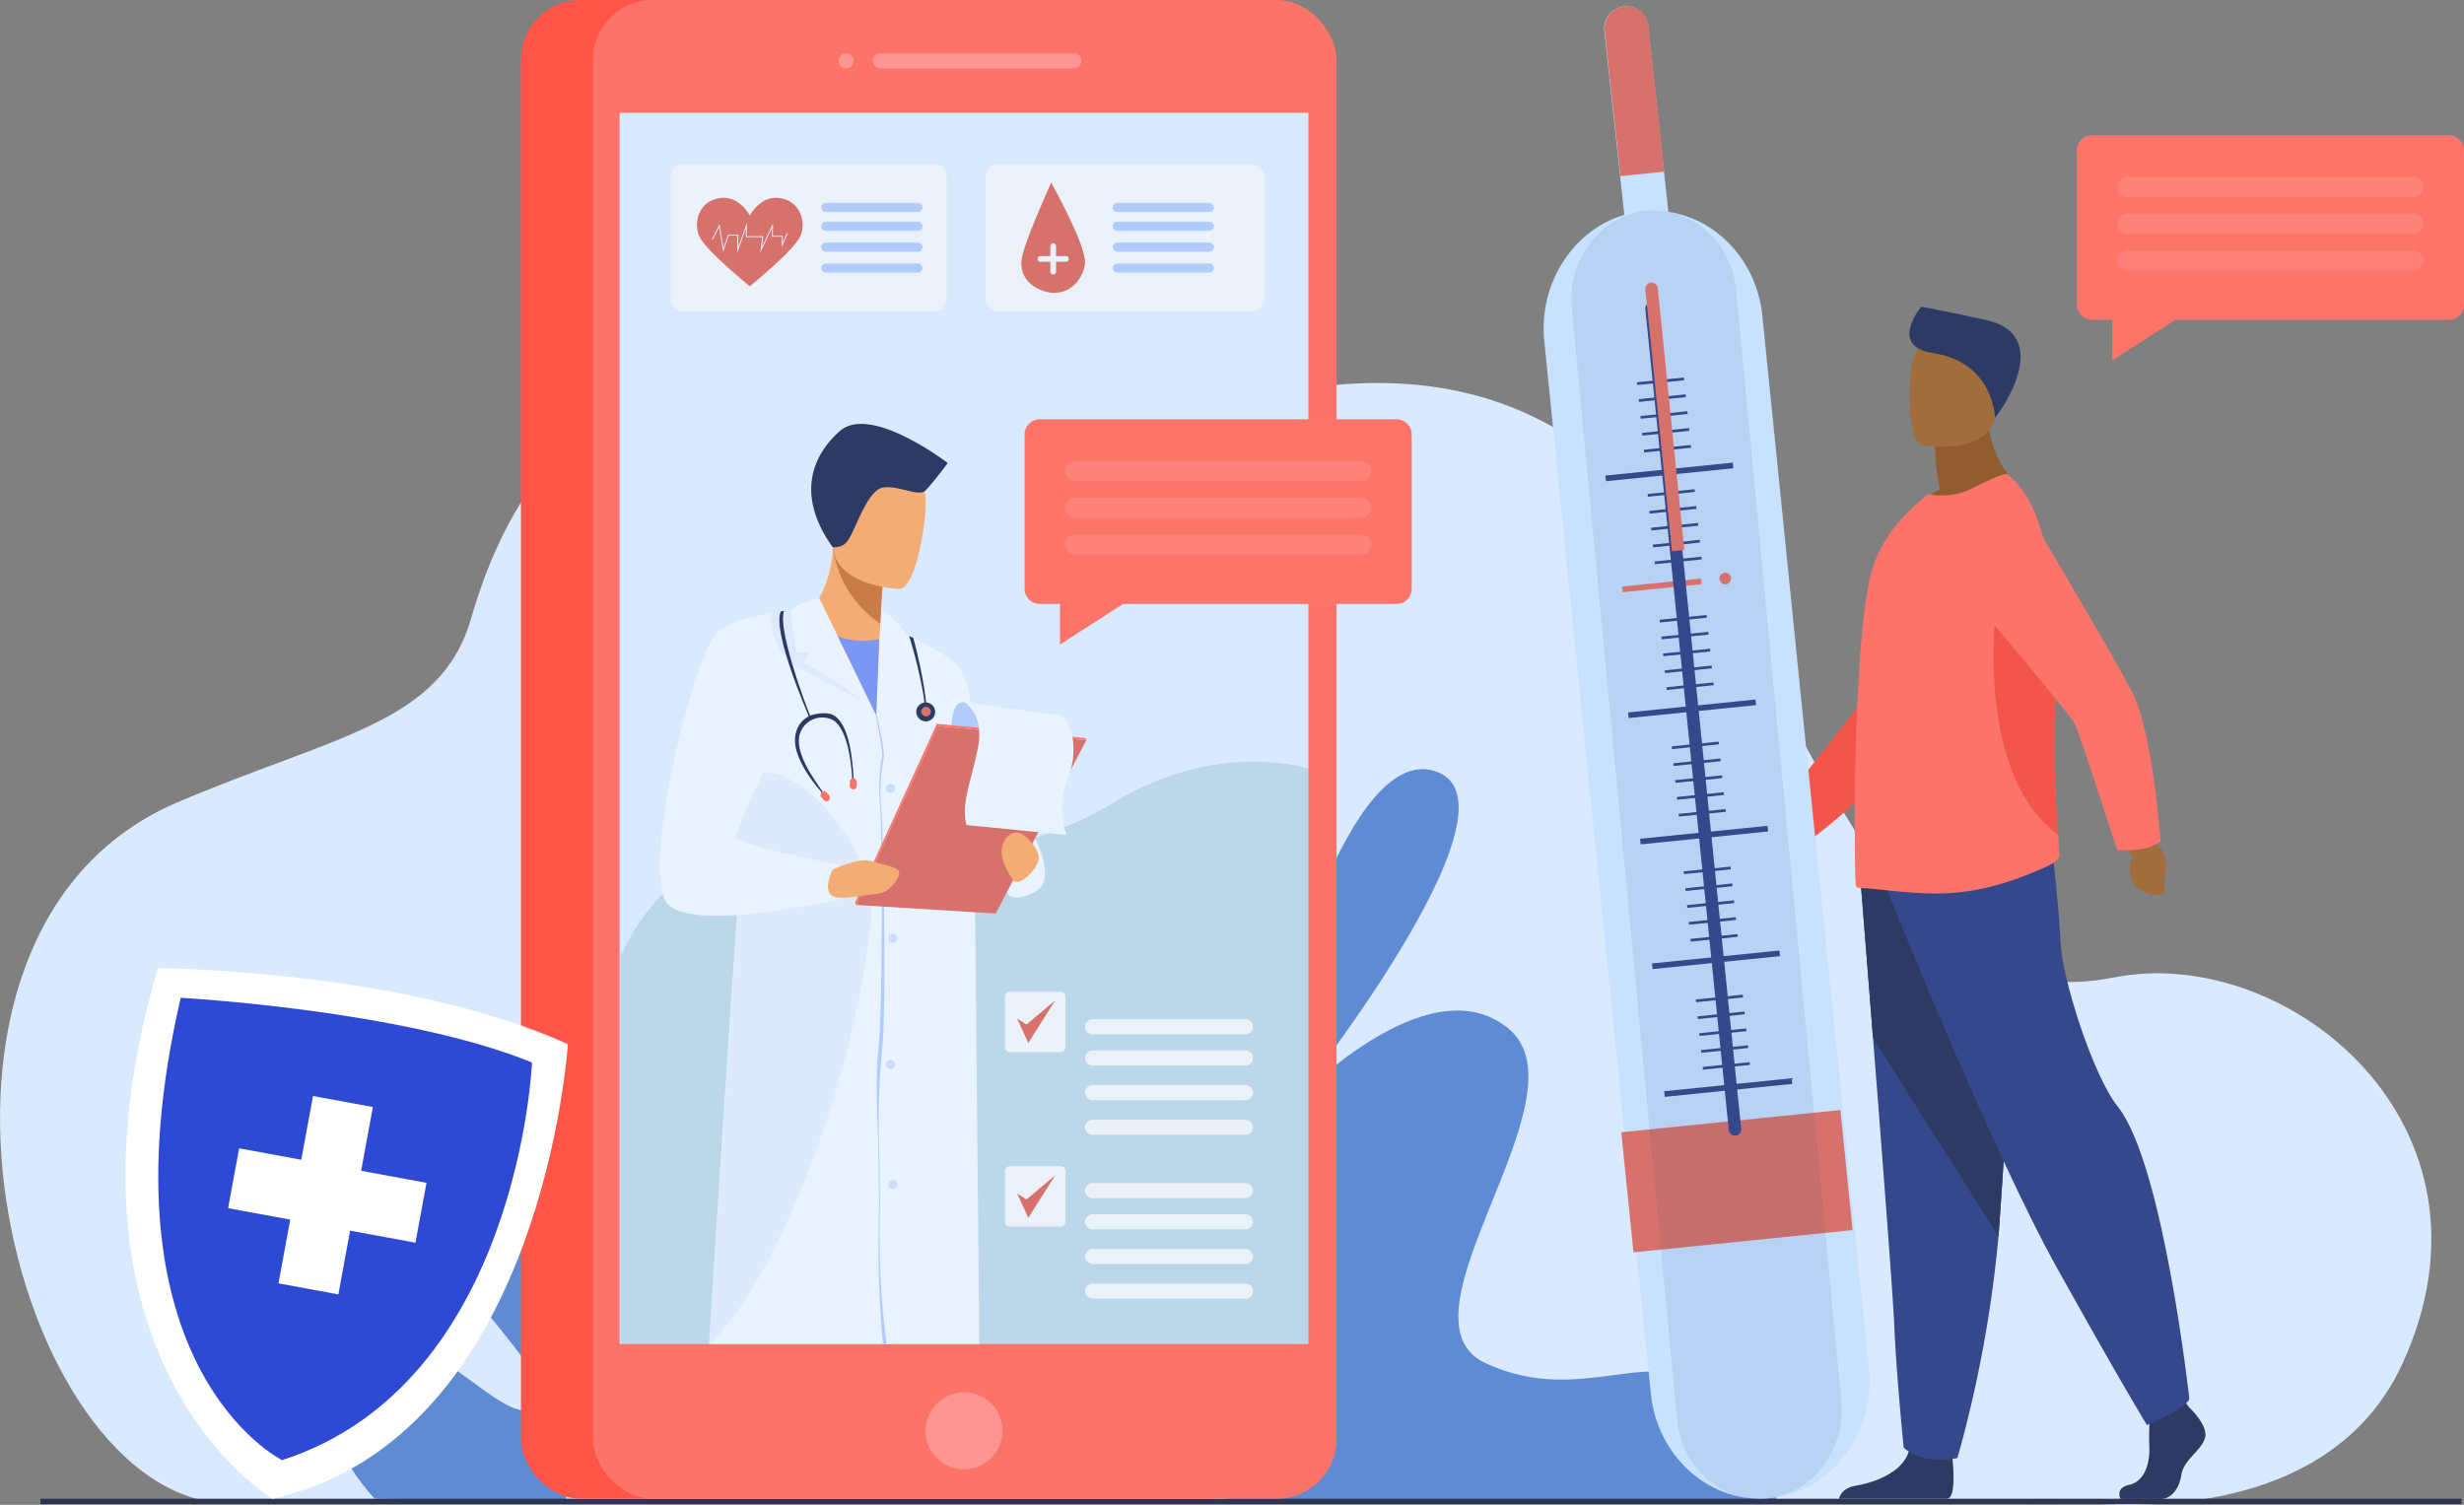 <?xml version="1.0" encoding="utf-8"?>
<svg xmlns="http://www.w3.org/2000/svg" xmlns:xlink="http://www.w3.org/1999/xlink" width="535.923" height="327.297" viewBox="0 0 535.923 327.297">
  <rect x="0" y="0" width="535.923" height="327.297" fill="#808080" stroke="none"/>
  <defs>
    <clipPath id="clip-path">
      <rect id="Rectangle_4941" data-name="Rectangle 4941" width="149.813" height="267.777" fill="none"/>
    </clipPath>
  </defs>
  <g id="mhealth" transform="translate(-1637.747 -644.912)">
    <g id="Group_32643" data-name="Group 32643" transform="translate(1637.747 644.912)">
      <path id="Path_54382" data-name="Path 54382" d="M2084.315,1170.568s57.631,10.584,75.977-29.457c23.8-51.947-25.1-91.336-62.6-84C2015.97,1073.1,2035.648,896.694,1904.5,932.7c-36.878,10.124-136.517-50.016-164.306,46.413-6.608,22.93-30.021,25.455-64.008,40.005-66.516,28.475-36.1,151.933,11.426,152.417S2084.315,1170.568,2084.315,1170.568Z" transform="translate(-1637.747 -844.537)" fill="#d9e9fe"/>
      <path id="Path_54383" data-name="Path 54383" d="M2892.663,1393.153s15.91-64.369,35.491-56.356-31.819,72.266-31.819,72.266,29.372-31.208,47.117-16.522-26.312,63.027-4.9,72.818,36.1-5.184,51.4,6.281,11.64,23.417,11.64,23.417-119.5.258-119.5,0S2892.663,1393.153,2892.663,1393.153Z" transform="translate(-2615.346 -1168.814)" fill="#5f8ad4"/>
      <path id="Path_54384" data-name="Path 54384" d="M1981.838,1772.041s-19.034-19.707-4.195-31.193,32.379,17.882,39.721,10.948-39.158-41.2-25.29-57.106,30.593,6.119,31.409,10.605,0,67.325,0,67.325Z" transform="translate(-1900.333 -1446.057)" fill="#5f8ad4"/>
      <rect id="Rectangle_4900" data-name="Rectangle 4900" width="526.576" height="1.159" rx="0.093" transform="translate(8.79 325.984)" fill="#2e3552"/>
      <g id="man" transform="translate(381.327 66.706)">
        <g id="Group_32615" data-name="Group 32615" transform="translate(18.655 116.508)">
          <path id="Path_54385" data-name="Path 54385" d="M3803.28,1977.092s4.2,3.9,3.383,6.665-4.614,4.614-5.127,8-2.563,5.229-4.409,5.229h-8.8s-1.358-2.381,1.922-3.1,4.519-4.693,4.313-8.385a66.155,66.155,0,0,1,.308-8.613l6.972-1.64Z" transform="translate(-3727.073 -1854.156)" fill="#2c3a64"/>
          <path id="Path_54386" data-name="Path 54386" d="M3527.415,2029.96a1.385,1.385,0,0,1-.276.095H3503.6c.205-.833.959-2.417,3.715-2.864,3.675-.6,10.043-2.732,11.465-7.431.045-.152.085-.307.121-.464,1.129-5.024,9.331,1.539,9.331,1.539s.025.2.06.541C3528.485,2023.218,3528.972,2029.181,3527.415,2029.96Z" transform="translate(-3503.604 -1887.274)" fill="#2c3a64"/>
          <path id="Path_54387" data-name="Path 54387" d="M3525.485,1441.224s1.246,15.543,2.71,34.226c1.99,25.38,4.383,56.555,4.62,62.461.409,10.255,2.051,26.66,2.051,26.66s3.894,3.9,11.689,2.255a268.294,268.294,0,0,0,8.93-48.194c.031-.406.062-.815.093-1.224,1.846-25.223,4.715-78.336,4.715-78.336Z" transform="translate(-3520.794 -1432.919)" fill="#35488b"/>
          <path id="Path_54388" data-name="Path 54388" d="M3525.485,1441.224s1.246,15.543,2.71,34.226l27.29,43.181c.031-.406.062-.815.093-1.224,1.846-25.223,4.715-78.336,4.715-78.336Z" transform="translate(-3520.794 -1432.919)" fill="#2c3a64"/>
          <path id="Path_54389" data-name="Path 54389" d="M3552.025,1420.524s22.455,56.291,37.219,82.744,19.379,33.836,19.379,33.836,8.459-3.383,9.228-5.691c0,0-5.646-51.07-15.534-63.519-5.587-7.034-12.15-28.145-12.458-35.528s-2-21.994-2-21.994Z" transform="translate(-3541.645 -1410.373)" fill="#35488b"/>
        </g>
        <path id="Path_54390" data-name="Path 54390" d="M3422.909,1385.233l-1.284,2.558s-6.527.912-4.73,7.716c0,0,.968,2.8,2.768,1.914s.913-.811,3.493-2,4.072-3.482,3.5-5.583l.414-2.227Z" transform="translate(-3416.583 -1274.114)" fill="#a16d3c"/>
        <path id="Path_54391" data-name="Path 54391" d="M3584.027,984.339a65.963,65.963,0,0,1-1.029-9.389l11.393-9.182c-.423,12.625,7.667,18.7,7.667,18.7s-15.183,7.473-23.958,4.705A21.013,21.013,0,0,1,3584.027,984.339Z" transform="translate(-3543.476 -944.57)" fill="#935c2f"/>
        <path id="Path_54392" data-name="Path 54392" d="M3578.064,919.751s14.494,2.408,15.854-6.641,4.147-14.833-5.049-16.753-11.517,1.262-12.706,4.172S3574.329,918.892,3578.064,919.751Z" transform="translate(-3541.226 -889.579)" fill="#a16d3c"/>
        <path id="Path_54393" data-name="Path 54393" d="M3593.7,891.035s-.292-12.122-13.5-14.067c-9.045-1.333-3.568-8.891-2.533-10.088,0,0,6.915,1.32,13.992,2.873C3606.516,873.013,3595.272,889.233,3593.7,891.035Z" transform="translate(-3541.105 -866.88)" fill="#2c3a64"/>
        <path id="Path_54394" data-name="Path 54394" d="M3440.816,1151.019a24.79,24.79,0,0,1-3.376-4.576s16.468-20.46,17.806-22.582,11.34-36.154,11.34-36.154l25.291-5.123s-21.111,43.553-24.608,48.863c-5.779,8.773-23.069,21.832-23.069,21.832A10.414,10.414,0,0,1,3440.816,1151.019Z" transform="translate(-3432.969 -1036.344)" fill="#f2564b"/>
        <path id="Path_54395" data-name="Path 54395" d="M3519.9,1126.4a1.421,1.421,0,0,0,.922.351c3.3-.045,12.9,1.785,21.034.951,6.854-.658,12.921-2.689,19.436-5.609.865-.388,2.856-1.451,2.811-2.418-.029-1.059-.134-2.594-.266-4.528a242.154,242.154,0,0,1-.481-31.635c.141-2.485.215-4.949.224-7.376.067-18.085-3.519-33.992-10.725-39.375-.615-.441-4.394,1.406-7.866,3.118a14.37,14.37,0,0,1-9.447,1.144l-3.031,2.679c-3.692,3.427-7.734,8.086-9.492,15.159-1.5,6.019-2.373,16.874-2.856,28.122-.22,5.1-.4,10.239-.441,15.117v.175c-.043.483-.043,1.012-.043,1.5C3519.5,1116.294,3519.681,1126.224,3519.9,1126.4Z" transform="translate(-3497.523 -1000.292)" fill="#fb7369"/>
        <path id="Path_54396" data-name="Path 54396" d="M3674.471,1213.655a242.247,242.247,0,0,1-.481-31.635c.141-2.485.215-4.949.224-7.376-3-7.282-5.456-12.562-5.456-12.562h-7.566S3655.645,1199.971,3674.471,1213.655Z" transform="translate(-3608.156 -1098.8)" fill="#f2564b"/>
        <g id="Group_32616" data-name="Group 32616" transform="translate(46.009 37.672)">
          <path id="Path_54397" data-name="Path 54397" d="M3794.6,1405.681l1.436,2.475s-2.813,5.959,3.862,8.185c0,0,2.872.725,3.117-1.266s-.178-1.208.239-4.019-.681-5.314-2.754-5.984l-1.637-1.566Z" transform="translate(-3759.572 -1326.143)" fill="#a16d3c"/>
          <path id="Path_54398" data-name="Path 54398" d="M3670.041,1122.829a24.8,24.8,0,0,1-5.678.316s-8.088-24.987-9.129-27.27-24.026-29.3-24.026-29.3l9.575-23.963s24.861,41.527,27.385,47.362c4.171,9.642,5.619,31.261,5.619,31.261A10.416,10.416,0,0,1,3670.041,1122.829Z" transform="translate(-3631.207 -1042.614)" fill="#fb7369"/>
        </g>
      </g>
      <rect id="Rectangle_4901" data-name="Rectangle 4901" width="161.723" height="325.984" rx="12.955" transform="translate(113.303 0)" fill="#ff5549"/>
      <rect id="Rectangle_4902" data-name="Rectangle 4902" width="161.723" height="325.984" rx="12.955" transform="translate(128.979 0)" fill="#fb7369"/>
      <rect id="Rectangle_4903" data-name="Rectangle 4903" width="149.813" height="267.777" transform="translate(134.763 24.535)" fill="#d9e9fe"/>
      <g id="Group_32617" data-name="Group 32617" transform="translate(182.399 11.615)">
        <path id="Path_54399" data-name="Path 54399" d="M2567.117,699.1h-42.04a1.636,1.636,0,1,0,0,3.271h42.04a1.636,1.636,0,1,0,0-3.271Z" transform="translate(-2515.975 -699.096)" fill="#ff9591"/>
        <path id="Path_54400" data-name="Path 54400" d="M2490.247,699.1a1.636,1.636,0,1,0,1.636,1.636A1.641,1.641,0,0,0,2490.247,699.1Z" transform="translate(-2488.611 -699.096)" fill="#ff9591"/>
      </g>
      <circle id="Ellipse_1783" data-name="Ellipse 1783" cx="8.376" cy="8.376" r="8.376" transform="translate(197.824 311.202) rotate(-45)" fill="#ff9591"/>
      <g id="Group_32624" data-name="Group 32624" transform="translate(335.741 1.366)">
        <path id="Path_54401" data-name="Path 54401" d="M3253.539,1138.644h0c-13.044,1.521-24.875-8.689-26.293-22.688l-23.176-228.943c-1.417-14,8.1-26.7,21.14-28.219h0c13.044-1.521,24.875,8.689,26.292,22.688l23.176,228.943C3276.095,1124.425,3266.582,1137.123,3253.539,1138.644Z" transform="translate(-3203.929 -814.193)" fill="#c7e1ff"/>
        <path id="Path_54402" data-name="Path 54402" d="M3280.551,707.166a4.8,4.8,0,1,1-9.542,1.038l-2.167-19.952-3.436-31.619a4.813,4.813,0,0,1,4.252-5.289l.032,0a4.813,4.813,0,0,1,5.257,4.255l3.442,31.687Z" transform="translate(-3252.206 -651.308)" fill="#c7e1ff"/>
        <path id="Path_54403" data-name="Path 54403" d="M3278.713,687.249l-9.548.97L3265.73,656.6a4.813,4.813,0,0,1,4.252-5.289l.032,0a4.813,4.813,0,0,1,5.257,4.255Z" transform="translate(-3252.459 -651.283)" fill="#d6716b"/>
        <rect id="Rectangle_4904" data-name="Rectangle 4904" width="47.895" height="26.249" transform="matrix(0.995, -0.101, 0.101, 0.995, 16.892, 244.909)" fill="#d6716b"/>
        <g id="Group_32618" data-name="Group 32618" transform="translate(20.309 80.741)">
          <rect id="Rectangle_4905" data-name="Rectangle 4905" width="10.26" height="0.597" transform="translate(0 1.037) rotate(-5.802)" fill="#35488b"/>
          <rect id="Rectangle_4906" data-name="Rectangle 4906" width="10.26" height="0.597" transform="matrix(0.995, -0.101, 0.101, 0.995, 0.373, 4.707)" fill="#35488b"/>
          <rect id="Rectangle_4907" data-name="Rectangle 4907" width="10.26" height="0.597" transform="translate(0.746 8.376) rotate(-5.802)" fill="#35488b"/>
          <rect id="Rectangle_4908" data-name="Rectangle 4908" width="10.26" height="0.597" transform="translate(1.119 12.045) rotate(-5.802)" fill="#35488b"/>
          <rect id="Rectangle_4909" data-name="Rectangle 4909" width="10.26" height="0.597" transform="translate(1.491 15.714) rotate(-5.803)" fill="#35488b"/>
        </g>
        <rect id="Rectangle_4910" data-name="Rectangle 4910" width="27.856" height="1.231" transform="translate(13.435 102.073) rotate(-5.802)" fill="#35488b"/>
        <g id="Group_32619" data-name="Group 32619" transform="translate(22.625 105.042)">
          <rect id="Rectangle_4911" data-name="Rectangle 4911" width="10.26" height="0.597" transform="translate(0 1.037) rotate(-5.803)" fill="#35488b"/>
          <rect id="Rectangle_4912" data-name="Rectangle 4912" width="10.26" height="0.597" transform="matrix(0.995, -0.101, 0.101, 0.995, 0.373, 4.707)" fill="#35488b"/>
          <rect id="Rectangle_4913" data-name="Rectangle 4913" width="10.26" height="0.597" transform="translate(0.746 8.376) rotate(-5.803)" fill="#35488b"/>
          <rect id="Rectangle_4914" data-name="Rectangle 4914" width="10.26" height="0.597" transform="matrix(0.995, -0.101, 0.101, 0.995, 1.119, 12.045)" fill="#35488b"/>
          <rect id="Rectangle_4915" data-name="Rectangle 4915" width="10.26" height="0.597" transform="translate(1.491 15.714) rotate(-5.802)" fill="#35488b"/>
        </g>
        <g id="Group_32620" data-name="Group 32620" transform="translate(25.232 132.392)">
          <rect id="Rectangle_4916" data-name="Rectangle 4916" width="10.26" height="0.597" transform="translate(0 1.037) rotate(-5.802)" fill="#35488b"/>
          <rect id="Rectangle_4917" data-name="Rectangle 4917" width="10.26" height="0.597" transform="matrix(0.995, -0.101, 0.101, 0.995, 0.373, 4.707)" fill="#35488b"/>
          <rect id="Rectangle_4918" data-name="Rectangle 4918" width="10.26" height="0.597" transform="matrix(0.995, -0.101, 0.101, 0.995, 0.746, 8.376)" fill="#35488b"/>
          <rect id="Rectangle_4919" data-name="Rectangle 4919" width="10.26" height="0.597" transform="translate(1.119 12.045) rotate(-5.801)" fill="#35488b"/>
          <rect id="Rectangle_4920" data-name="Rectangle 4920" width="10.26" height="0.597" transform="translate(1.492 15.714) rotate(-5.802)" fill="#35488b"/>
        </g>
        <rect id="Rectangle_4921" data-name="Rectangle 4921" width="27.856" height="1.231" transform="translate(18.359 153.593) rotate(-5.802)" fill="#35488b"/>
        <g id="Group_32621" data-name="Group 32621" transform="translate(27.858 159.935)">
          <rect id="Rectangle_4922" data-name="Rectangle 4922" width="10.26" height="0.597" transform="translate(0 1.037) rotate(-5.803)" fill="#35488b"/>
          <rect id="Rectangle_4923" data-name="Rectangle 4923" width="10.26" height="0.597" transform="translate(0.373 4.707) rotate(-5.803)" fill="#35488b"/>
          <rect id="Rectangle_4924" data-name="Rectangle 4924" width="10.26" height="0.597" transform="translate(0.746 8.376) rotate(-5.802)" fill="#35488b"/>
          <rect id="Rectangle_4925" data-name="Rectangle 4925" width="10.26" height="0.597" transform="translate(1.119 12.045) rotate(-5.803)" fill="#35488b"/>
          <rect id="Rectangle_4926" data-name="Rectangle 4926" width="10.26" height="0.597" transform="translate(1.492 15.714) rotate(-5.803)" fill="#35488b"/>
        </g>
        <rect id="Rectangle_4927" data-name="Rectangle 4927" width="27.856" height="1.231" transform="translate(20.984 181.066) rotate(-5.803)" fill="#35488b"/>
        <g id="Group_32622" data-name="Group 32622" transform="translate(30.449 187.124)">
          <rect id="Rectangle_4928" data-name="Rectangle 4928" width="10.26" height="0.597" transform="translate(0 1.037) rotate(-5.803)" fill="#35488b"/>
          <rect id="Rectangle_4929" data-name="Rectangle 4929" width="10.26" height="0.597" transform="translate(0.373 4.706) rotate(-5.803)" fill="#35488b"/>
          <rect id="Rectangle_4930" data-name="Rectangle 4930" width="10.26" height="0.597" transform="translate(0.746 8.376) rotate(-5.803)" fill="#35488b"/>
          <rect id="Rectangle_4931" data-name="Rectangle 4931" width="10.26" height="0.597" transform="translate(1.119 12.045) rotate(-5.803)" fill="#35488b"/>
          <rect id="Rectangle_4932" data-name="Rectangle 4932" width="10.26" height="0.597" transform="translate(1.491 15.714) rotate(-5.802)" fill="#35488b"/>
        </g>
        <rect id="Rectangle_4933" data-name="Rectangle 4933" width="27.857" height="1.231" transform="translate(23.575 208.187) rotate(-5.802)" fill="#35488b"/>
        <g id="Group_32623" data-name="Group 32623" transform="translate(33.105 214.983)">
          <rect id="Rectangle_4934" data-name="Rectangle 4934" width="10.26" height="0.597" transform="translate(0 1.037) rotate(-5.803)" fill="#35488b"/>
          <rect id="Rectangle_4935" data-name="Rectangle 4935" width="10.26" height="0.597" transform="translate(0.373 4.707) rotate(-5.803)" fill="#35488b"/>
          <rect id="Rectangle_4936" data-name="Rectangle 4936" width="10.26" height="0.597" transform="translate(0.746 8.376) rotate(-5.802)" fill="#35488b"/>
          <rect id="Rectangle_4937" data-name="Rectangle 4937" width="10.26" height="0.597" transform="translate(1.119 12.045) rotate(-5.803)" fill="#35488b"/>
          <rect id="Rectangle_4938" data-name="Rectangle 4938" width="10.26" height="0.597" transform="translate(1.492 15.714) rotate(-5.803)" fill="#35488b"/>
        </g>
        <rect id="Rectangle_4939" data-name="Rectangle 4939" width="27.856" height="1.231" transform="translate(26.231 235.976) rotate(-5.803)" fill="#35488b"/>
        <path id="Path_54404" data-name="Path 54404" d="M3274.772,1138.577h0c-9.828,1.072-18.686-6.681-19.685-17.229L3232.2,879.662c-1-10.547,6.225-20.054,16.053-21.126h0c9.828-1.072,18.686,6.681,19.684,17.229l22.884,241.687C3291.823,1128,3284.6,1137.5,3274.772,1138.577Z" transform="translate(-3226.07 -814.029)" fill="#35488b" opacity="0.1"/>
        <path id="Path_54405" data-name="Path 54405" d="M3382.351,1193.276a1.262,1.262,0,1,1,1.383,1.128A1.262,1.262,0,0,1,3382.351,1193.276Z" transform="translate(-3344.098 -1068.685)" fill="#d6716b"/>
        <rect id="Rectangle_4940" data-name="Rectangle 4940" width="17.254" height="1.231" transform="translate(17.079 126.21) rotate(-5.802)" fill="#d6716b"/>
        <path id="Path_54406" data-name="Path 54406" d="M3309.8,912.67l18.146,178.569a1.353,1.353,0,0,1-2.693.273L3307.1,912.944a1.353,1.353,0,0,1,2.693-.273Z" transform="translate(-3284.981 -847.098)" fill="#35488b"/>
        <path id="Path_54407" data-name="Path 54407" d="M3309.8,912.67l5.788,56.959-2.693.274-5.788-56.959a1.353,1.353,0,0,1,2.693-.273Z" transform="translate(-3284.981 -851.365)" fill="#d6716b"/>
      </g>
      <path id="Path_54408" data-name="Path 54408" d="M2267.193,1370.863s10.047-24.206,29.721-21.339,54.4,2.039,77.362-12.045,42.731-7.456,42.731-7.456v125.1H2267.193Z" transform="translate(-2132.259 -1162.809)" fill="#7dabbd" opacity="0.3"/>
      <g id="Group_32625" data-name="Group 32625" transform="translate(27.287 210.573)">
        <path id="Path_54409" data-name="Path 54409" d="M1772.082,1538s53.436.275,89.179,16.542c0,0-5.35,85.757-64.261,98.869C1797,1653.413,1746.982,1623.686,1772.082,1538Z" transform="translate(-1765.035 -1538.002)" fill="#fff"/>
        <path id="Path_54410" data-name="Path 54410" d="M1803.2,1568.088s48.563,2.655,76.41,14.08c0,0-2.882,69.919-54.359,86.478C1825.248,1668.646,1784.588,1648.582,1803.2,1568.088Z" transform="translate(-1791.186 -1561.638)" fill="#2e49d3"/>
        <path id="Path_54411" data-name="Path 54411" d="M1912.34,1686.638l-14.216-2.62,2.555-13.865-13.02-2.4-2.555,13.865-13.514-2.49-2.4,13.02,13.514,2.49-2.555,13.864,13.02,2.4,2.555-13.865,14.216,2.62Z" transform="translate(-1846.864 -1639.94)" fill="#fff"/>
      </g>
      <g id="Group_32633" data-name="Group 32633" transform="translate(134.934 24.535)">
        <g id="Group_32632" data-name="Group 32632" clip-path="url(#clip-path)">
          <g id="Group_32631" data-name="Group 32631" transform="translate(8.565 67.669)">
            <path id="Path_54412" data-name="Path 54412" d="M2472,1181.365c-8.366,2.842-22.844-4.831-22.844-4.831s6.528-5.275,7.258-16.218c.012-.15.02-.3.026-.453.043-.811.054-1.655.027-2.528l2.29,1.987,8.572,7.443s-.439,3.668-.615,9.783a17.962,17.962,0,0,1,3.271,2.477A13.836,13.836,0,0,1,2472,1181.365Z" transform="translate(-2418.711 -1133.13)" fill="#f4ac75"/>
            <path id="Path_54413" data-name="Path 54413" d="M2405.836,1233.241s22.114-3.757,36.684,6.63c0,0,9.9,69.683,1.28,76.276s-37.963,0-37.963,0Z" transform="translate(-2384.68 -1191.003)" fill="#f4ac75"/>
            <path id="Path_54414" data-name="Path 54414" d="M2397.046,1387.485h-39.962s4.644-73.431,5.969-91.307c1.077-14.5,3.355-49.262,4.178-61.883.191-2.941.3-4.68.3-4.68l9.54-1.75,16.385,22.87s2.592,60.99,2.5,70.6,1.034,47.068,1.088,53.365S2397.046,1387.485,2397.046,1387.485Z" transform="translate(-2346.379 -1187.377)" fill="#e9f2ff"/>
            <path id="Path_54415" data-name="Path 54415" d="M2526.78,1260.495l3.583,136.75h18.828s-.871-89.941-.935-98.2,2.046-43.86-3.829-49.385c-4.912-4.618-16.73-9.1-16.73-9.1Z" transform="translate(-2479.698 -1197.136)" fill="#e9f2ff"/>
            <path id="Path_54416" data-name="Path 54416" d="M2527.817,1226.884s5.367,3.983,5.166,5.413a28.409,28.409,0,0,1-.939,3.691l-3.283-.718,2.771,2.1s-3.142,9.867-4.752,12.613Z" transform="translate(-2479.698 -1186.623)" fill="#e9f2ff"/>
            <path id="Path_54417" data-name="Path 54417" d="M2364.981,1386.286c2.349-15.554,29.5,7.431,27.247,27.831-4.176,37.742-21.959,79.824-35.144,91.281Z" transform="translate(-2346.379 -1305.291)" fill="#b2cbfd" opacity="0.2"/>
            <path id="Path_54418" data-name="Path 54418" d="M2482.566,1166.934a1.147,1.147,0,0,0-.121-.418l.148-.035,2.317-.542,8.572,7.443s-.371,3.465-.636,9.8A23.678,23.678,0,0,1,2482.566,1166.934Z" transform="translate(-2444.867 -1139.748)" fill="#c97c47"/>
            <path id="Path_54419" data-name="Path 54419" d="M2496.974,1116.714s-14.923-.45-14.52-10.454-1.251-16.8,8.294-16.935,11.241,3.768,11.861,7.142S2500.866,1116.573,2496.974,1116.714Z" transform="translate(-2444.868 -1080.818)" fill="#f4ac75"/>
            <path id="Path_54420" data-name="Path 54420" d="M2465.456,1079.253a3.315,3.315,0,0,0,3.482-1.658c1.539-2.21,4.1-10.718,7.49-11.27s7.849,2.155,9.289.608c2.1-2.255,4.8-5.944,4.8-5.944s-16.795-12.894-23.5-6.928S2457.972,1068.756,2465.456,1079.253Z" transform="translate(-2427.877 -1052.484)" fill="#2c3a64"/>
            <g id="Group_32626" data-name="Group 32626" transform="translate(54.251 46.108)">
              <path id="Path_54421" data-name="Path 54421" d="M2563.7,1268.6c-.315-6.2-3.455-16.29-3.482-16.387l.9.428c.113.4,2.609,9.617,2.93,15.945Z" transform="translate(-2560.222 -1252.21)" fill="#2c3a64"/>
            </g>
            <g id="Group_32627" data-name="Group 32627" transform="translate(29.412 62.921)">
              <path id="Path_54422" data-name="Path 54422" d="M2450.938,1343.115c-.315-.352-8-8.309-6.359-13.884a5.416,5.416,0,0,1,3.061-3.659c1.164-.456,3.878-.932,5.281.018,2.56,1.734,3.85,6.527,4.229,14.5l-.312.017c-.45-9.454-2.714-12.877-4.4-13.649a5.093,5.093,0,0,0-7.028,3.094c-.808,2.523.778,6.05,2.249,8.471,1.634,2.689,3.414,5.073,3.433,5.094Z" transform="translate(-2444.35 -1325.041)" fill="#2c3a64"/>
            </g>
            <path id="Path_54423" data-name="Path 54423" d="M2472.144,1400.537h0a.721.721,0,0,1-1.07,0l-.526-.567a.862.862,0,0,1,0-1.152h0a.722.722,0,0,1,1.071,0l.526.567A.862.862,0,0,1,2472.144,1400.537Z" transform="translate(-2435.346 -1318.682)" fill="#fb7369"/>
            <path id="Path_54424" data-name="Path 54424" d="M2500.69,1388.713h0a.789.789,0,0,1-.757-.815v-.8a.79.79,0,0,1,.757-.815h0a.79.79,0,0,1,.757.815v.8A.789.789,0,0,1,2500.69,1388.713Z" transform="translate(-2458.606 -1309.223)" fill="#fb7369"/>
            <path id="Path_54425" data-name="Path 54425" d="M2567.387,1315.831a2.058,2.058,0,1,1,2.052,2.21A2.135,2.135,0,0,1,2567.387,1315.831Z" transform="translate(-2511.6 -1253.336)" fill="#2c3a64"/>
            <path id="Path_54426" data-name="Path 54426" d="M2572.452,1319.451a1.046,1.046,0,1,1,1.043,1.124A1.085,1.085,0,0,1,2572.452,1319.451Z" transform="translate(-2515.579 -1256.956)" fill="#d6716b"/>
            <g id="Group_32628" data-name="Group 32628" transform="translate(46.983 63.33)">
              <path id="Path_54427" data-name="Path 54427" d="M2527.872,1463.591a243.38,243.38,0,0,1-.933-25.884c.157-5.058.024-11.006-.1-16.757-.183-8.2-.593-16.1.023-21.255,1.053-8.815.843-48.885.411-53.227a37.191,37.191,0,0,1,.371-10.278c.4-1.427-1.3-9.241-1.324-9.32l.2-.055c.079.327,1.916,8.023,1.5,9.509a34.591,34.591,0,0,0-.544,10.122c.433,4.347,1.26,44.409.206,53.233a168.119,168.119,0,0,0-.638,21.268c.129,5.754.262,11.7.1,16.77a183.406,183.406,0,0,0,1.526,25.877Z" transform="translate(-2526.316 -1326.814)" fill="#b2cbfd"/>
            </g>
            <path id="Path_54428" data-name="Path 54428" d="M2665.515,1442.808s5.056,9.373-.246,11.839-5.874-.133-5.874-.133Z" transform="translate(-2583.885 -1352.7)" fill="#e9f2ff"/>
            <path id="Path_54429" data-name="Path 54429" d="M2346.413,1282.008a8.4,8.4,0,0,1,.714,3.352,24.307,24.307,0,0,1-.816,4.162s-31.216,7.156-37.282,1.174c-6.513-6.422,5.572-54.674,10.743-59.394,2.229-2.035,6.928-3.277,11.266-4.02,2.391-.411,4.67-.669,6.367-.826,1.749-.164,2.881-.217,2.881-.217l-.7,2.8-2.738,10.894-3.191,12.707s-9.542,21.151-9.85,23.14S2346.413,1282.008,2346.413,1282.008Z" transform="translate(-2307.148 -1186.126)" fill="#e9f2ff"/>
            <path id="Path_54430" data-name="Path 54430" d="M2438.308,1246.826s-7.961-3.732-13.682-7.133c-3.735-2.221-5.647-6.378-6.039-11.691,2.391-.411,4.671-.669,6.367-.826.275.095.439.159.439.159l1.738,2.426Z" transform="translate(-2394.698 -1186.848)" fill="#b2cbfd" opacity="0.2"/>
            <path id="Path_54431" data-name="Path 54431" d="M2458.7,1242.1l-12.4-25.463s-4.625,1.01-6.178,2.577c0,0,.79,7.658,1.4,9.352a10.8,10.8,0,0,1,2.736-.074,14.784,14.784,0,0,1-1.5,2.136S2453.54,1236.039,2458.7,1242.1Z" transform="translate(-2411.619 -1178.742)" fill="#e9f2ff"/>
            <g id="Group_32629" data-name="Group 32629" transform="translate(26.015 40.681)">
              <path id="Path_54432" data-name="Path 54432" d="M2435.228,1252.357c-.847-2.016-8.314-19.188-6.413-23.558l.73-.1c-1.44,3.31,3.736,18.238,5.983,23.587Z" transform="translate(-2428.506 -1228.702)" fill="#2c3a64"/>
            </g>
            <path id="Path_54433" data-name="Path 54433" d="M2536.617,1392a1,1,0,1,1,1,1.072A1.036,1.036,0,0,1,2536.617,1392Z" transform="translate(-2487.426 -1312.795)" fill="#b2cbfd" opacity="0.5"/>
            <path id="Path_54434" data-name="Path 54434" d="M2536.617,1652.107a1,1,0,1,1,1,1.072A1.036,1.036,0,0,1,2536.617,1652.107Z" transform="translate(-2487.426 -1512.856)" fill="#b2cbfd" opacity="0.5"/>
            <path id="Path_54435" data-name="Path 54435" d="M2538.962,1533.234a1,1,0,1,1,1,1.072A1.036,1.036,0,0,1,2538.962,1533.234Z" transform="translate(-2489.268 -1421.426)" fill="#b2cbfd" opacity="0.5"/>
            <path id="Path_54436" data-name="Path 54436" d="M2538.962,1765.126a1,1,0,1,1,1,1.072A1.036,1.036,0,0,1,2538.962,1765.126Z" transform="translate(-2489.268 -1599.784)" fill="#b2cbfd" opacity="0.5"/>
            <path id="Path_54437" data-name="Path 54437" d="M2487.6,1252.21s3.45,1.828,9.026.7L2496,1269.46Z" transform="translate(-2448.914 -1206.102)" fill="#7a97f3"/>
            <g id="Group_32630" data-name="Group 32630" transform="translate(42.465 60.541)">
              <path id="Path_54438" data-name="Path 54438" d="M2524.028,1337.043l32.285,3.115-19.7,37.686-30.388-1.879Z" transform="translate(-2506.014 -1331.892)" fill="#d6716b"/>
              <path id="Path_54439" data-name="Path 54439" d="M2603.148,1319.708s.014-5.326,2.748-4.958,3.559,5.719,3.559,5.719Z" transform="translate(-2582.16 -1314.732)" fill="#b2cbfd"/>
              <path id="Path_54440" data-name="Path 54440" d="M2555.329,1338.1l-32.285-3.115-17.8,38.922.218.483,17.8-38.922,32.285,3.115Z" transform="translate(-2505.241 -1330.308)" fill="#fb7369"/>
              <path id="Path_54441" data-name="Path 54441" d="M2615.967,1314.811s4.562,2.412,2.95,10.141-3.621,11.968-2.45,16.539l21.748,2.15a17.729,17.729,0,0,1,.262-12.228c2.626-6.151.76-13.181-1.65-13.792Z" transform="translate(-2592.23 -1314.793)" fill="#e9f2ff"/>
            </g>
            <path id="Path_54442" data-name="Path 54442" d="M2656.682,1448.183s-3.306-4.278-2.622-7.372,3.146-3.809,4.651-2.715,3.694,3.6,3.283,5.514S2658.347,1449.072,2656.682,1448.183Z" transform="translate(-2579.62 -1348.705)" fill="#f4ac75"/>
            <path id="Path_54443" data-name="Path 54443" d="M2478.831,1465.636s5.6-2.652,8.166-1.878,6.025,1.326,6.3,2.32-1.845,4.676-4.994,4.862-8.689,1.768-10.023,0S2478.831,1465.636,2478.831,1465.636Z" transform="translate(-2441.217 -1368.704)" fill="#f4ac75"/>
          </g>
        </g>
      </g>
      <g id="Group_32635" data-name="Group 32635" transform="translate(222.849 91.195)">
        <path id="Path_54444" data-name="Path 54444" d="M2758.211,1041.093h-77.6a3.312,3.312,0,0,0-3.3,3.3v33.573a3.312,3.312,0,0,0,3.3,3.3h4.4v8.806l13.727-8.806h59.472a3.312,3.312,0,0,0,3.3-3.3V1044.4A3.312,3.312,0,0,0,2758.211,1041.093Z" transform="translate(-2677.307 -1041.093)" fill="#ff7469"/>
        <g id="Group_32634" data-name="Group 32634" transform="translate(8.806 9.081)" opacity="0.4">
          <path id="Path_54445" data-name="Path 54445" d="M2782.778,1087.858h-62.192a2.208,2.208,0,0,1-2.2-2.2h0a2.208,2.208,0,0,1,2.2-2.2h62.192a2.208,2.208,0,0,1,2.2,2.2h0A2.208,2.208,0,0,1,2782.778,1087.858Z" transform="translate(-2718.385 -1083.455)" fill="#ff9591"/>
          <path id="Path_54446" data-name="Path 54446" d="M2782.778,1125.085h-62.192a2.208,2.208,0,0,1-2.2-2.2h0a2.208,2.208,0,0,1,2.2-2.2h62.192a2.208,2.208,0,0,1,2.2,2.2h0A2.208,2.208,0,0,1,2782.778,1125.085Z" transform="translate(-2718.385 -1112.702)" fill="#ff9591"/>
          <path id="Path_54447" data-name="Path 54447" d="M2782.778,1162.312h-62.192a2.208,2.208,0,0,1-2.2-2.2h0a2.208,2.208,0,0,1,2.2-2.2h62.192a2.208,2.208,0,0,1,2.2,2.2h0A2.208,2.208,0,0,1,2782.778,1162.312Z" transform="translate(-2718.385 -1141.948)" fill="#ff9591"/>
        </g>
      </g>
      <g id="Group_32637" data-name="Group 32637" transform="translate(451.717 29.402)">
        <path id="Path_54448" data-name="Path 54448" d="M3825.842,782.068h-77.6a3.312,3.312,0,0,0-3.3,3.3v33.573a3.312,3.312,0,0,0,3.3,3.3h4.4v8.806l13.727-8.806h59.472a3.312,3.312,0,0,0,3.3-3.3V785.37A3.312,3.312,0,0,0,3825.842,782.068Z" transform="translate(-3744.938 -782.068)" fill="#ff7469"/>
        <g id="Group_32636" data-name="Group 32636" transform="translate(8.806 9.081)" opacity="0.4">
          <path id="Path_54449" data-name="Path 54449" d="M3850.409,828.833h-62.191a2.208,2.208,0,0,1-2.2-2.2h0a2.208,2.208,0,0,1,2.2-2.2h62.191a2.208,2.208,0,0,1,2.2,2.2h0A2.208,2.208,0,0,1,3850.409,828.833Z" transform="translate(-3786.016 -824.43)" fill="#ff9591"/>
          <path id="Path_54450" data-name="Path 54450" d="M3850.409,866.06h-62.191a2.208,2.208,0,0,1-2.2-2.2h0a2.208,2.208,0,0,1,2.2-2.2h62.191a2.208,2.208,0,0,1,2.2,2.2h0A2.208,2.208,0,0,1,3850.409,866.06Z" transform="translate(-3786.016 -853.677)" fill="#ff9591"/>
          <path id="Path_54451" data-name="Path 54451" d="M3850.409,903.287h-62.191a2.208,2.208,0,0,1-2.2-2.2h0a2.208,2.208,0,0,1,2.2-2.2h62.191a2.208,2.208,0,0,1,2.2,2.2h0A2.208,2.208,0,0,1,3850.409,903.287Z" transform="translate(-3786.016 -882.923)" fill="#ff9591"/>
        </g>
      </g>
      <path id="Rectangle_4942" data-name="Rectangle 4942" d="M2.564,0H57.455A2.564,2.564,0,0,1,60.02,2.564V29.446a2.564,2.564,0,0,1-2.564,2.564H2.565A2.565,2.565,0,0,1,0,29.446V2.564A2.564,2.564,0,0,1,2.564,0Z" transform="translate(145.893 35.707)" fill="#eaf1f8"/>
      <rect id="Rectangle_4943" data-name="Rectangle 4943" width="60.608" height="32.01" rx="2.564" transform="translate(214.418 35.707)" fill="#eaf1f8"/>
      <path id="Path_54452" data-name="Path 54452" d="M2363.043,845.647c-4.331-.737-6.662,3.778-6.662,3.778s-2.332-4.515-6.663-3.778-5.58,5.068-4.414,8.109,11.076,11.057,11.076,11.057,9.91-8.016,11.076-11.057S2367.374,846.384,2363.043,845.647Z" transform="translate(-2193.301 -802.551)" fill="#d6716b"/>
      <g id="Group_32638" data-name="Group 32638" transform="translate(154.85 48.476)">
        <path id="Path_54453" data-name="Path 54453" d="M2370.615,877.538l.4-3.392h-3.544v-1.894l-1.847,5.267v-3.7h-1.876l-1.2,3.508-.9-5.356-1.364,2.717-.183-.092,1.646-3.277.873,5.178.988-2.882h2.228v2.7l1.847-5.267v2.894h3.57l-.281,2.354,2.388-5.107v2.668h2.137v1.45l.881-2.054.188.081-1.274,2.973V874.06h-2.138v-1.949Z" transform="translate(-2360.098 -871.047)" fill="#eaf1f8"/>
      </g>
      <g id="Group_32639" data-name="Group 32639" transform="translate(178.608 44.134)">
        <path id="Path_54454" data-name="Path 54454" d="M2491.967,852.765h-20.05a.99.99,0,0,1-.988-.988h0a.991.991,0,0,1,.988-.988h20.05a.991.991,0,0,1,.988.988h0A.99.99,0,0,1,2491.967,852.765Z" transform="translate(-2470.929 -850.79)" fill="#b2cbfd"/>
        <path id="Path_54455" data-name="Path 54455" d="M2491.967,871.843h-20.05a.991.991,0,0,1-.988-.988h0a.991.991,0,0,1,.988-.988h20.05a.991.991,0,0,1,.988.988h0A.991.991,0,0,1,2491.967,871.843Z" transform="translate(-2470.929 -865.778)" fill="#b2cbfd"/>
        <path id="Path_54456" data-name="Path 54456" d="M2491.967,893.049h-20.05a.99.99,0,0,1-.988-.988h0a.991.991,0,0,1,.988-.988h20.05a.991.991,0,0,1,.988.988h0A.99.99,0,0,1,2491.967,893.049Z" transform="translate(-2470.929 -882.438)" fill="#b2cbfd"/>
        <path id="Path_54457" data-name="Path 54457" d="M2491.967,914.256h-20.05a.99.99,0,0,1-.988-.988h0a.991.991,0,0,1,.988-.988h20.05a.991.991,0,0,1,.988.988h0A.99.99,0,0,1,2491.967,914.256Z" transform="translate(-2470.929 -899.099)" fill="#b2cbfd"/>
      </g>
      <g id="Group_32640" data-name="Group 32640" transform="translate(242.017 44.134)">
        <path id="Path_54458" data-name="Path 54458" d="M2787.757,852.765h-20.05a.991.991,0,0,1-.988-.988h0a.991.991,0,0,1,.988-.988h20.05a.991.991,0,0,1,.988.988h0A.991.991,0,0,1,2787.757,852.765Z" transform="translate(-2766.719 -850.79)" fill="#b2cbfd"/>
        <path id="Path_54459" data-name="Path 54459" d="M2787.757,871.843h-20.05a.991.991,0,0,1-.988-.988h0a.991.991,0,0,1,.988-.988h20.05a.991.991,0,0,1,.988.988h0A.991.991,0,0,1,2787.757,871.843Z" transform="translate(-2766.719 -865.778)" fill="#b2cbfd"/>
        <path id="Path_54460" data-name="Path 54460" d="M2787.757,893.049h-20.05a.991.991,0,0,1-.988-.988h0a.991.991,0,0,1,.988-.988h20.05a.991.991,0,0,1,.988.988h0A.991.991,0,0,1,2787.757,893.049Z" transform="translate(-2766.719 -882.438)" fill="#b2cbfd"/>
        <path id="Path_54461" data-name="Path 54461" d="M2787.757,914.256h-20.05a.991.991,0,0,1-.988-.988h0a.991.991,0,0,1,.988-.988h20.05a.991.991,0,0,1,.988.988h0A.991.991,0,0,1,2787.757,914.256Z" transform="translate(-2766.719 -899.099)" fill="#b2cbfd"/>
      </g>
      <g id="Group_32641" data-name="Group 32641" transform="translate(236.007 221.689)">
        <path id="Path_54462" data-name="Path 54462" d="M2773.576,1756.08h-33.25a1.638,1.638,0,1,0,0,3.276h33.25a1.638,1.638,0,1,0,0-3.276Z" transform="translate(-2738.687 -1720.447)" fill="#eaf1f8"/>
        <path id="Path_54463" data-name="Path 54463" d="M2773.576,1787.718h-33.25a1.638,1.638,0,1,0,0,3.276h33.25a1.638,1.638,0,0,0,0-3.276Z" transform="translate(-2738.687 -1745.303)" fill="#eaf1f8"/>
        <path id="Path_54464" data-name="Path 54464" d="M2773.576,1822.887h-33.25a1.638,1.638,0,1,0,0,3.276h33.25a1.638,1.638,0,1,0,0-3.276Z" transform="translate(-2738.687 -1772.933)" fill="#eaf1f8"/>
        <path id="Path_54465" data-name="Path 54465" d="M2773.576,1858.055h-33.25a1.638,1.638,0,1,0,0,3.276h33.25a1.638,1.638,0,0,0,0-3.276Z" transform="translate(-2738.687 -1800.562)" fill="#eaf1f8"/>
        <path id="Path_54466" data-name="Path 54466" d="M2773.576,1589.857h-33.25a1.643,1.643,0,0,0-1.638,1.638h0a1.643,1.643,0,0,0,1.638,1.638h33.25a1.643,1.643,0,0,0,1.638-1.638h0A1.643,1.643,0,0,0,2773.576,1589.857Z" transform="translate(-2738.687 -1589.857)" fill="#eaf1f8"/>
        <path id="Path_54467" data-name="Path 54467" d="M2773.576,1621.495h-33.25a1.643,1.643,0,0,0-1.638,1.638h0a1.643,1.643,0,0,0,1.638,1.638h33.25a1.643,1.643,0,0,0,1.638-1.638h0A1.643,1.643,0,0,0,2773.576,1621.495Z" transform="translate(-2738.687 -1614.713)" fill="#eaf1f8"/>
        <path id="Path_54468" data-name="Path 54468" d="M2773.576,1656.664h-33.25a1.643,1.643,0,0,0-1.638,1.638h0a1.643,1.643,0,0,0,1.638,1.638h33.25a1.643,1.643,0,0,0,1.638-1.638h0A1.643,1.643,0,0,0,2773.576,1656.664Z" transform="translate(-2738.687 -1642.343)" fill="#eaf1f8"/>
        <path id="Path_54469" data-name="Path 54469" d="M2773.576,1691.832h-33.25a1.643,1.643,0,0,0-1.638,1.638h0a1.643,1.643,0,0,0,1.638,1.638h33.25a1.643,1.643,0,0,0,1.638-1.638h0A1.643,1.643,0,0,0,2773.576,1691.832Z" transform="translate(-2738.687 -1669.972)" fill="#eaf1f8"/>
      </g>
      <g id="Group_32642" data-name="Group 32642" transform="translate(222.144 39.725)">
        <path id="Path_54470" data-name="Path 54470" d="M2674.156,846.433c-.463,2.17.017,5.888,4.871,7.418s8.433-2.274,8.838-6.026-7.353-17.6-7.353-17.6S2675.084,842.086,2674.156,846.433Z" transform="translate(-2674.017 -830.223)" fill="#d6716b"/>
        <path id="Path_54471" data-name="Path 54471" d="M2696.7,894.593h-2.14v-2.14a.624.624,0,0,0-1.249,0v2.14h-2.14a.624.624,0,0,0,0,1.248h2.14v2.14a.624.624,0,0,0,1.249,0v-2.14h2.14a.624.624,0,0,0,0-1.248Z" transform="translate(-2687.004 -878.623)" fill="#eaf1f8"/>
      </g>
      <path id="Rectangle_4944" data-name="Rectangle 4944" d="M1.054,0H12.09a1.053,1.053,0,0,1,1.053,1.053V12.09a1.053,1.053,0,0,1-1.053,1.053H1.054A1.054,1.054,0,0,1,0,12.089V1.054A1.054,1.054,0,0,1,1.054,0Z" transform="translate(218.589 215.697)" fill="#eaf1f8"/>
      <path id="Rectangle_4945" data-name="Rectangle 4945" d="M1.053,0H12.09a1.053,1.053,0,0,1,1.053,1.053V12.09a1.053,1.053,0,0,1-1.053,1.053H1.054A1.054,1.054,0,0,1,0,12.089V1.053A1.053,1.053,0,0,1,1.053,0Z" transform="translate(218.589 253.639)" fill="#eaf1f8"/>
      <path id="Path_54472" data-name="Path 54472" d="M2669.8,1769.677l2.416,5.3,5.847-9.24-6.24,5.248Z" transform="translate(-2448.562 -1510.095)" fill="#d6716b"/>
      <path id="Path_54473" data-name="Path 54473" d="M2669.8,1602.9l2.416,5.3,5.847-9.24-6.24,5.248Z" transform="translate(-2448.562 -1381.359)" fill="#d6716b"/>
    </g>
  </g>
</svg>

